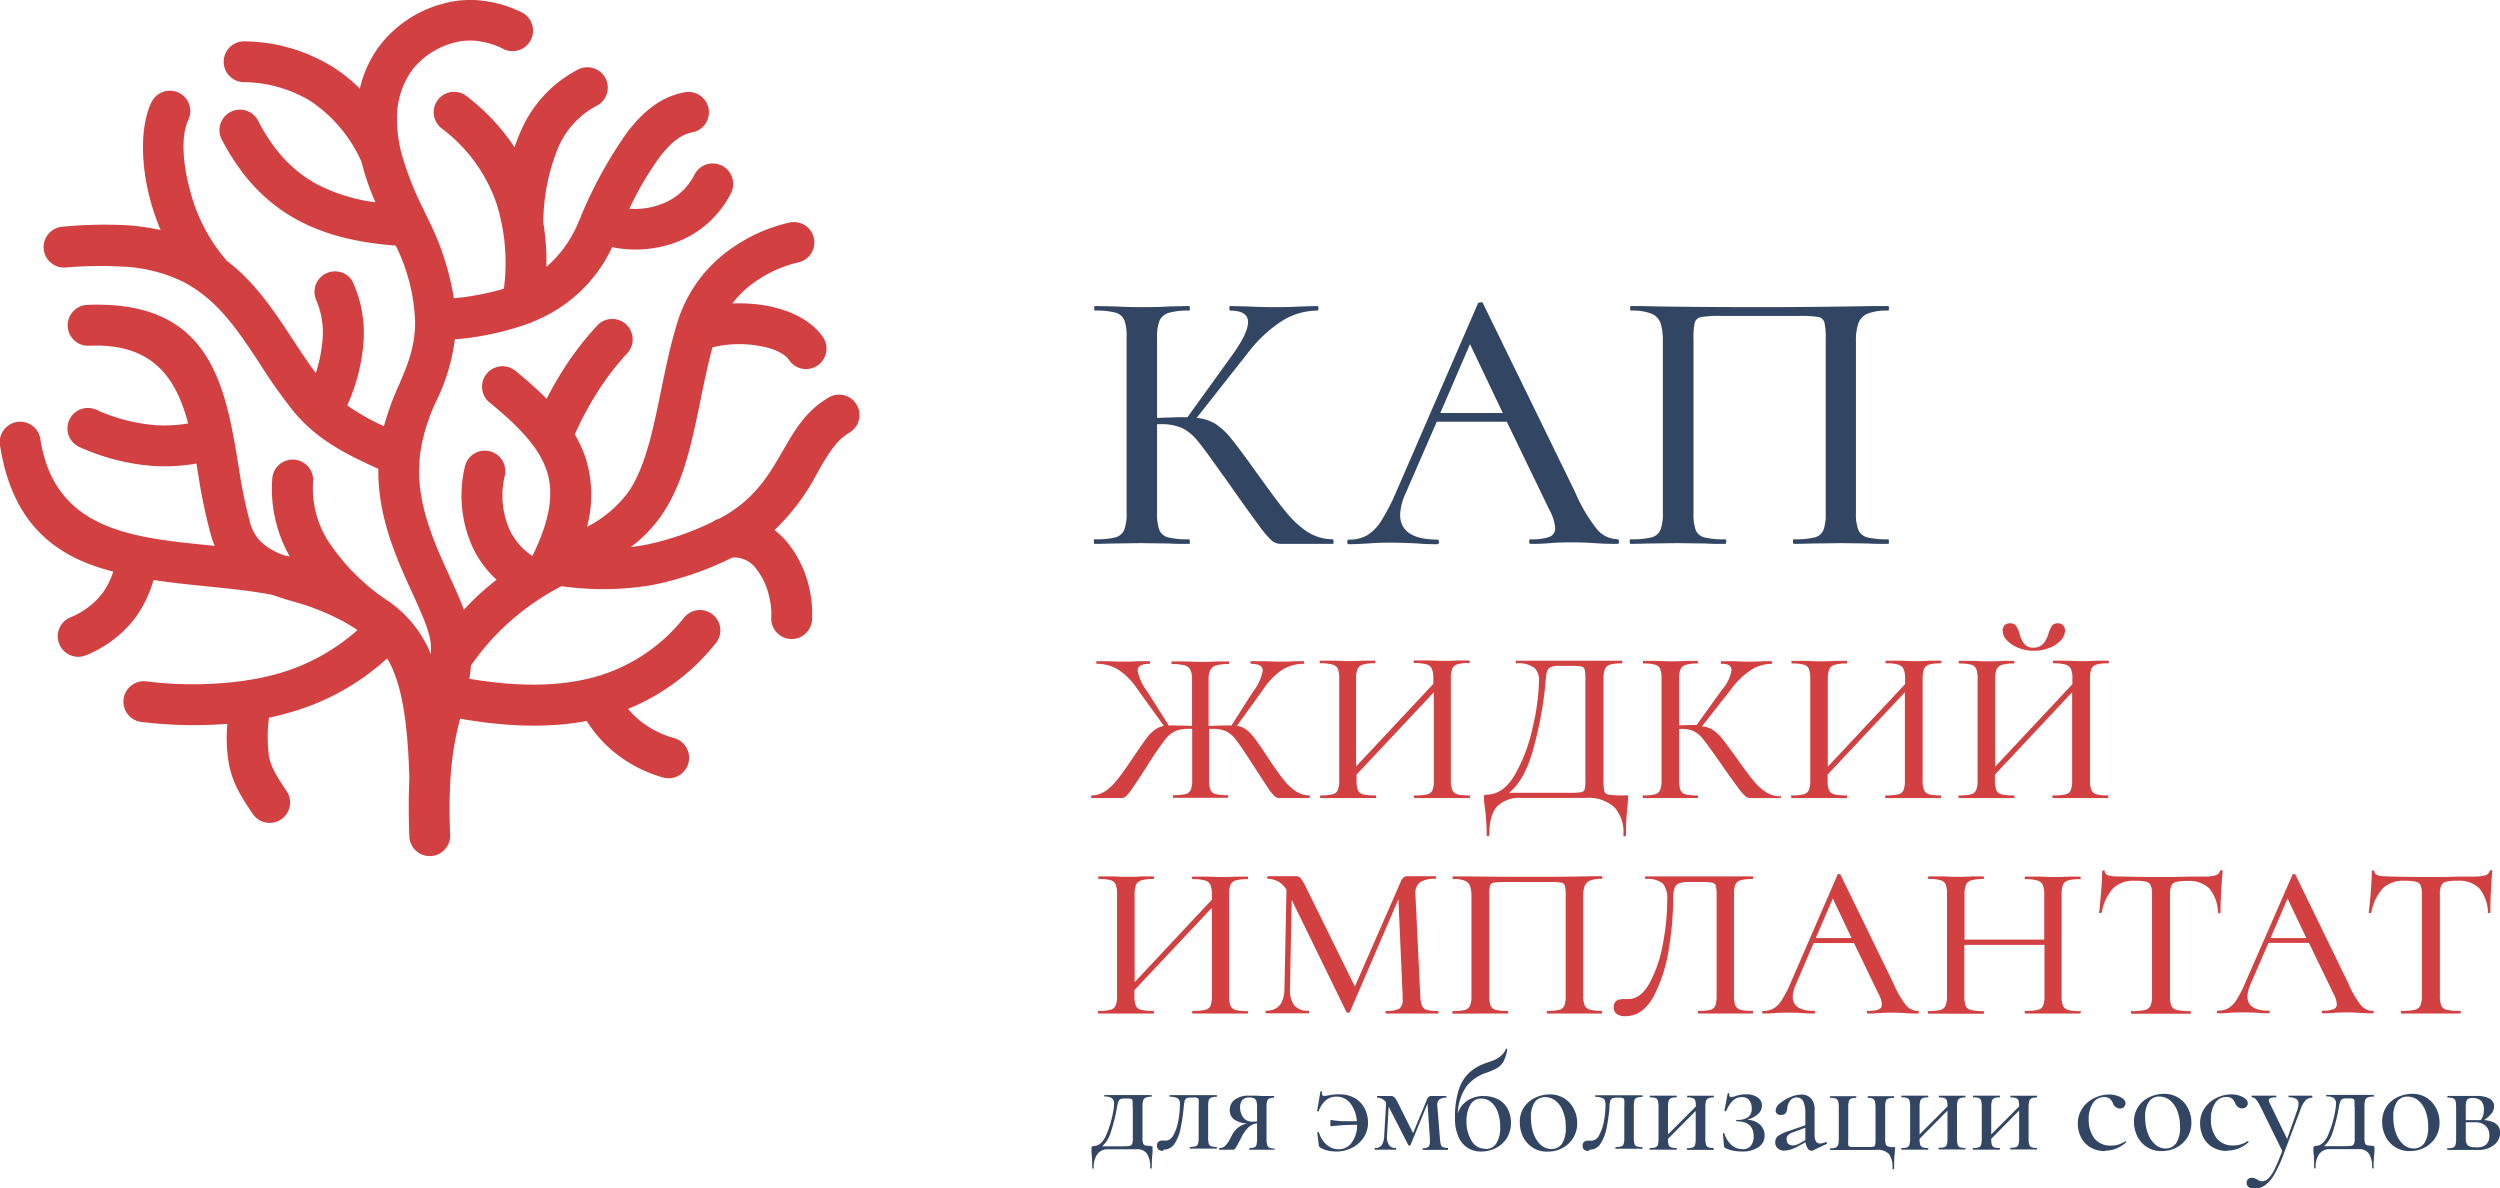 <svg xmlns="http://www.w3.org/2000/svg" viewBox="0 0 399.54 189.94"><defs><style>.cls-1{fill:#324562;}.cls-1,.cls-2{fill-rule:evenodd;}.cls-2{fill:#d24041;}</style></defs><g id="Слой_2" data-name="Слой 2"><g id="Слой_1-2" data-name="Слой 1"><path class="cls-1" d="M213,86.19c.08,0,.12.12.12.37s0,.36-.12.36h-8.21a2.37,2.37,0,0,1-1.46-.45A15.11,15.11,0,0,1,201.22,84q-1.51-2-5.23-7.3l-.73-1c-1.74-2.47-3-4.21-3.83-5.2a7.49,7.49,0,0,0-2.53-2.1,8.26,8.26,0,0,0-3.43-.61h-.55V82a7.6,7.6,0,0,0,.36,2.7,2.05,2.05,0,0,0,1.43,1.19,13.35,13.35,0,0,0,3.32.3c.08,0,.12.12.12.37s0,.36-.12.36c-1.34,0-2.39,0-3.16-.06l-4.57-.06-4.25.06c-.73,0-1.77.06-3.11.06q-.12,0-.12-.36c0-.25,0-.37.12-.37a13,13,0,0,0,3.29-.3,2.13,2.13,0,0,0,1.43-1.19,7.06,7.06,0,0,0,.39-2.7V53.84a7.36,7.36,0,0,0-.36-2.68,2.17,2.17,0,0,0-1.4-1.19,11.75,11.75,0,0,0-3.28-.33c-.09,0-.13-.12-.13-.37s0-.36.13-.36l3.1.06c1.7.08,3.1.12,4.19.12s2.76,0,4.63-.12l3.1-.06q.12,0,.12.36c0,.25,0,.37-.12.37a10.94,10.94,0,0,0-3.26.36,2.36,2.36,0,0,0-1.46,1.25,7.08,7.08,0,0,0-.39,2.71V66.79c2.19-.08,3.55-.12,4.07-.12h.79l7.06-9.79c1.74-2.4,2.62-4.2,2.62-5.42s-1-1.82-2.86-1.82c-.08,0-.13-.12-.13-.37s.05-.36.13-.36l2.67.06q2.43.12,4.44.12,2.19,0,4.5-.12l2.31-.06c.13,0,.19.12.19.36s-.06.37-.19.37a10.69,10.69,0,0,0-5.71,1.7,21.81,21.81,0,0,0-5.42,5.11l-8.15,10.34a6.84,6.84,0,0,1,3.08,1,11.19,11.19,0,0,1,2.46,2.32q1.22,1.48,4,5.38c2,2.76,3.49,4.82,4.63,6.2A15.79,15.79,0,0,0,208.94,85,7.74,7.74,0,0,0,213,86.19Zm45.49,0c.17,0,.25.12.25.37s-.08.36-.25.36c-.77,0-2,0-3.71-.12s-2.82-.12-3.59-.12c-.93,0-2.08,0-3.46.12s-2.41.12-3.1.12c-.17,0-.25-.12-.25-.36s.08-.37.25-.37a8.25,8.25,0,0,0,3-.39,1.45,1.45,0,0,0,.91-1.43,7.17,7.17,0,0,0-.91-2.86L240.81,67.4H229.62l-5,11.49a9,9,0,0,0-.86,3.35q0,3.95,5.9,4c.21,0,.31.12.31.37s-.1.36-.31.36c-.73,0-1.78,0-3.16-.12-1.54-.08-2.88-.12-4-.12s-2.31,0-3.77.12c-1.3.08-2.36.12-3.17.12q-.24,0-.24-.36c0-.25.08-.37.24-.37a5.75,5.75,0,0,0,2.89-.67,7,7,0,0,0,2.28-2.31,32.78,32.78,0,0,0,2.5-4.86l12.95-29.87c0-.12.18-.19.43-.21s.38,0,.42.21L251.7,78.59a25.58,25.58,0,0,0,3.53,6,4.36,4.36,0,0,0,3.28,1.58ZM230.17,66h10l-5.24-11-4.74,11Zm71.59,20.19c.08,0,.12.12.12.37s0,.36-.12.36c-1.34,0-2.39,0-3.16-.06l-4.2-.06-4.56.06c-.77,0-1.83.06-3.17.06q-.12,0-.12-.36c0-.25,0-.37.12-.37a13.35,13.35,0,0,0,3.32-.3,2.05,2.05,0,0,0,1.43-1.19,7.6,7.6,0,0,0,.36-2.7V54.26a11.25,11.25,0,0,0-.21-2.74,1.24,1.24,0,0,0-.94-.85,15.92,15.92,0,0,0-3-.18H275.12a18.73,18.73,0,0,0-3.26.18,1.28,1.28,0,0,0-1,.85,11.25,11.25,0,0,0-.21,2.74V82a7.52,7.52,0,0,0,.36,2.73,2.05,2.05,0,0,0,1.4,1.16,12.88,12.88,0,0,0,3.28.3c.13,0,.19.12.19.37s-.06.36-.19.36c-1.29,0-2.33,0-3.1-.06L268,86.8l-4.26.06c-.77,0-1.82.06-3.16.06q-.12,0-.12-.36c0-.25,0-.37.12-.37a13.35,13.35,0,0,0,3.32-.3,2.14,2.14,0,0,0,1.46-1.19,7.06,7.06,0,0,0,.39-2.7V54.57a9.25,9.25,0,0,0-.36-2.92,2.57,2.57,0,0,0-1.46-1.52,8.19,8.19,0,0,0-3.23-.49c-.12,0-.18-.12-.18-.37s.06-.36.18-.36q2,0,3.9.06,8.14.12,16.84.12,7.79,0,18.19-.18h2.13q.12,0,.12.36c0,.25,0,.37-.12.37a8.39,8.39,0,0,0-3.29.49A2.68,2.68,0,0,0,297,51.65a8.59,8.59,0,0,0-.39,2.92V82a7.06,7.06,0,0,0,.39,2.7,2.14,2.14,0,0,0,1.46,1.19A13.35,13.35,0,0,0,301.76,86.19Z"/><path class="cls-2" d="M209.26,127.12c.05,0,.07.07.07.21s0,.21-.07.21h-4.77a1.19,1.19,0,0,1-.76-.26,8.3,8.3,0,0,1-1.12-1.42c-.52-.77-1.44-2.18-2.75-4.21-1.06-1.64-1.84-2.78-2.35-3.44a4.56,4.56,0,0,0-1.58-1.35,5.25,5.25,0,0,0-2.18-.37,2.26,2.26,0,0,0-.52,0v8.17a4.34,4.34,0,0,0,.21,1.56,1.18,1.18,0,0,0,.82.69,8,8,0,0,0,1.91.17c.07,0,.11.07.11.21s0,.21-.11.21c-.77,0-1.38,0-1.82,0l-2.6,0-2.45,0c-.42,0-1,0-1.76,0-.07,0-.1-.07-.1-.21s0-.21.1-.21a8,8,0,0,0,1.92-.17,1.24,1.24,0,0,0,.84-.69,4.06,4.06,0,0,0,.23-1.56v-8.17a3.12,3.12,0,0,0-.6,0,5.15,5.15,0,0,0-2.16.37,4.85,4.85,0,0,0-1.58,1.35c-.52.66-1.31,1.79-2.36,3.4q-2,3.17-2.79,4.27a8.5,8.5,0,0,1-1.09,1.38,1.12,1.12,0,0,1-.76.28h-4.73c-.05,0-.07-.07-.07-.21s0-.21.07-.21a4.08,4.08,0,0,0,2.21-.7,8.78,8.78,0,0,0,1.93-1.86c.63-.79,1.48-2,2.56-3.61.89-1.31,1.56-2.27,2-2.88a6.48,6.48,0,0,1,1.35-1.4A3.76,3.76,0,0,1,186,116l-4.32-6a10.62,10.62,0,0,0-3-3,6.41,6.41,0,0,0-3.4-.91c-.05,0-.07-.07-.07-.21s0-.21.07-.21l1.37,0c.89,0,1.74.07,2.56.07s1.64,0,2.67-.07l1.82,0c.07,0,.11.07.11.21s0,.21-.11.21c-1.26,0-1.89.36-1.89,1.09a8,8,0,0,0,1.54,3.33l3.44,5.44a10.12,10.12,0,0,1,1.12,0c.33,0,1.19,0,2.6.07v-7.47a3.22,3.22,0,0,0-.29-1.53,1.47,1.47,0,0,0-.94-.7,7.54,7.54,0,0,0-2-.19s-.07-.07-.07-.21,0-.21.07-.21l1.9,0c1.07,0,1.92.07,2.52.07s1.62,0,2.74-.07l1.93,0c.05,0,.07.07.07.21s0,.21-.07.21a7,7,0,0,0-2,.21,1.49,1.49,0,0,0-.94.74,3.3,3.3,0,0,0-.28,1.54v7.4c1.4-.05,2.25-.07,2.56-.07a9.28,9.28,0,0,1,1.09,0l3.43-5.37a7.76,7.76,0,0,0,1.58-3.4c0-.73-.62-1.09-1.86-1.09-.07,0-.1-.07-.1-.21s0-.21.1-.21l1.79,0c1,0,1.93.07,2.7.07s1.68,0,2.56-.07l1.34,0s.07.07.07.21,0,.21-.07.21A6.45,6.45,0,0,0,205,107a10.73,10.73,0,0,0-3,3l-4.32,6a3.38,3.38,0,0,1,1.53.63,7,7,0,0,1,1.33,1.41c.46.6,1.13,1.57,2,2.91,1.07,1.61,1.93,2.82,2.56,3.61a8.57,8.57,0,0,0,1.93,1.86,4,4,0,0,0,2.21.7Zm25.6,0s.07.07.07.21,0,.21-.07.21c-.77,0-1.38,0-1.82,0l-2.53,0-2.74,0q-.63,0-1.68,0c-.07,0-.11-.07-.11-.21s0-.21.11-.21a8.36,8.36,0,0,0,2-.17,1.19,1.19,0,0,0,.85-.69,4.34,4.34,0,0,0,.21-1.56V110.63l-12.35,13.16v.91a4.34,4.34,0,0,0,.21,1.56,1.2,1.2,0,0,0,.84.69,8.42,8.42,0,0,0,2,.17s.08.07.08.21,0,.21-.08.21c-.74,0-1.34,0-1.78,0l-2.71,0-2.49,0c-.44,0-1,0-1.82,0-.05,0-.07-.07-.07-.21s0-.21.07-.21a7.93,7.93,0,0,0,1.91-.17,1.24,1.24,0,0,0,.84-.69,3.87,3.87,0,0,0,.23-1.56V108.46a4.15,4.15,0,0,0-.21-1.54,1.23,1.23,0,0,0-.81-.69A6.59,6.59,0,0,0,211,106c-.07,0-.11-.07-.11-.21s0-.21.11-.21l1.79,0c1,0,1.8.07,2.45.07s1.67,0,2.74-.07l1.75,0s.08.07.08.21,0,.21-.08.21a6.51,6.51,0,0,0-1.92.21,1.32,1.32,0,0,0-.86.72,3.87,3.87,0,0,0-.23,1.56v14l12.35-13.19v-.84a4.06,4.06,0,0,0-.23-1.56,1.33,1.33,0,0,0-.84-.72,6.56,6.56,0,0,0-1.95-.21c-.07,0-.11-.07-.11-.21s0-.21.11-.21l1.68,0c1.08,0,2,.07,2.74.07s1.5,0,2.53-.07l1.82,0s.07.07.07.21,0,.21-.07.21a6.59,6.59,0,0,0-1.89.19,1.29,1.29,0,0,0-.83.69,3.88,3.88,0,0,0-.23,1.54V124.7a4.06,4.06,0,0,0,.23,1.56,1.24,1.24,0,0,0,.83.69,7.63,7.63,0,0,0,1.89.17Zm24.9,0a.31.31,0,0,1,.42.42c0,.14,0,.52-.07,1.13a41.24,41.24,0,0,0-.25,4.8q0,.18-.21.18t-.21-.18A6,6,0,0,0,258,129a6.23,6.23,0,0,0-4.6-1.48H243.1a5,5,0,0,0-3.83,1.35c-.84.9-1.26,2.43-1.26,4.58q0,.18-.21.18t-.21-.18a31.44,31.44,0,0,0-.35-4.84c0-.19-.05-.38-.07-.58a4.08,4.08,0,0,1,0-.61.75.75,0,0,1,.05-.35s.15-.07.34-.07c1.8,0,3.32-1.08,4.58-3.25a26.2,26.2,0,0,0,2.82-7.58,35.36,35.36,0,0,0,1-7.35,2.71,2.71,0,0,0-.76-2.1,4.32,4.32,0,0,0-2.89-.7c-.05,0-.07-.07-.07-.21s0-.21.07-.21h16.91s.07.07.07.21,0,.21-.07.21a6.72,6.72,0,0,0-1.9.19,1.3,1.3,0,0,0-.82.69,3.88,3.88,0,0,0-.23,1.54V124.7a7.25,7.25,0,0,0,.14,1.79.89.89,0,0,0,.79.53,21.14,21.14,0,0,0,2.65.1Zm-6.39-18.59a6.24,6.24,0,0,0-.12-1.54.67.67,0,0,0-.54-.48,10.63,10.63,0,0,0-1.76-.09h-1.82a2.8,2.8,0,0,0-1.46.28,1.3,1.3,0,0,0-.5.9c-.08.41-.17,1.3-.29,2.68a61.42,61.42,0,0,1-1.8,9.3c-.9,3.37-2.21,5.74-3.91,7.12h9.61a12.25,12.25,0,0,0,1.91-.09.67.67,0,0,0,.56-.45,6.14,6.14,0,0,0,.12-1.53v-16.1Zm31.18,18.59c.05,0,.07.07.07.21s0,.21-.07.21h-4.73a1.32,1.32,0,0,1-.84-.26,8.48,8.48,0,0,1-1.23-1.42c-.59-.77-1.59-2.18-3-4.21l-.42-.6c-1-1.42-1.74-2.42-2.21-3a4.32,4.32,0,0,0-1.46-1.21,4.78,4.78,0,0,0-2-.35h-.31v8.21a4.34,4.34,0,0,0,.21,1.56,1.18,1.18,0,0,0,.82.69,8,8,0,0,0,1.91.17s.07.07.07.21,0,.21-.07.21c-.77,0-1.38,0-1.82,0l-2.63,0-2.46,0c-.42,0-1,0-1.79,0,0,0-.07-.07-.07-.21s0-.21.07-.21a7.78,7.78,0,0,0,1.9-.17,1.25,1.25,0,0,0,.82-.69,4.06,4.06,0,0,0,.23-1.56V108.46a4.15,4.15,0,0,0-.21-1.54,1.23,1.23,0,0,0-.81-.69,6.68,6.68,0,0,0-1.89-.19c-.05,0-.07-.07-.07-.21s0-.21.07-.21l1.79,0c1,0,1.79.07,2.42.07s1.59,0,2.66-.07l1.79,0s.07.07.07.21,0,.21-.07.21a6.13,6.13,0,0,0-1.87.21,1.37,1.37,0,0,0-.85.72,4.09,4.09,0,0,0-.22,1.56v7.4c1.26-.05,2-.07,2.35-.07h.45l4.07-5.65a6.32,6.32,0,0,0,1.51-3.12q0-1.05-1.65-1c-.05,0-.07-.07-.07-.21s0-.21.07-.21l1.54,0c.94,0,1.79.07,2.57.07s1.7,0,2.59-.07l1.34,0c.07,0,.1.07.1.21s0,.21-.1.21a6.18,6.18,0,0,0-3.3,1,12.33,12.33,0,0,0-3.12,3l-4.71,6a3.83,3.83,0,0,1,1.78.58,6.67,6.67,0,0,1,1.42,1.33c.46.58,1.24,1.61,2.31,3.11s2,2.78,2.67,3.58a9,9,0,0,0,2,1.87,4.39,4.39,0,0,0,2.35.72Zm25.6,0c.05,0,.07.07.07.21s0,.21-.07.21c-.77,0-1.38,0-1.82,0l-2.53,0-2.73,0c-.42,0-1,0-1.69,0-.07,0-.1-.07-.1-.21s0-.21.1-.21a8.46,8.46,0,0,0,2-.17,1.2,1.2,0,0,0,.84-.69,4.34,4.34,0,0,0,.21-1.56V110.63l-12.35,13.16v.91a4.34,4.34,0,0,0,.21,1.56,1.2,1.2,0,0,0,.84.69,8.51,8.51,0,0,0,2,.17c.05,0,.07.07.07.21s0,.21-.07.21c-.75,0-1.35,0-1.79,0l-2.7,0-2.49,0c-.45,0-1,0-1.83,0,0,0-.07-.07-.07-.21s0-.21.07-.21a8,8,0,0,0,1.92-.17,1.24,1.24,0,0,0,.84-.69,4.06,4.06,0,0,0,.23-1.56V108.46a4.37,4.37,0,0,0-.21-1.54,1.26,1.26,0,0,0-.81-.69,6.72,6.72,0,0,0-1.9-.19c-.07,0-.1-.07-.1-.21s0-.21.1-.21l1.79,0c1,0,1.8.07,2.46.07s1.66,0,2.74-.07l1.75,0c.05,0,.07.07.07.21s0,.21-.07.21a6.54,6.54,0,0,0-1.93.21,1.34,1.34,0,0,0-.86.72,4.06,4.06,0,0,0-.23,1.56v14l12.35-13.19v-.84a4.06,4.06,0,0,0-.23-1.56,1.33,1.33,0,0,0-.84-.72,6.56,6.56,0,0,0-1.95-.21c-.07,0-.1-.07-.1-.21s0-.21.1-.21l1.69,0c1.07,0,2,.07,2.73.07s1.5,0,2.53-.07l1.82,0c.05,0,.07.07.07.21s0,.21-.07.21a6.68,6.68,0,0,0-1.89.19,1.28,1.28,0,0,0-.82.69,3.7,3.7,0,0,0-.23,1.54V124.7a3.87,3.87,0,0,0,.23,1.56,1.22,1.22,0,0,0,.82.69,7.74,7.74,0,0,0,1.89.17Zm26.73,0s.07.07.07.21,0,.21-.07.21q-1.15,0-1.83,0l-2.52,0-2.74,0q-.63,0-1.68,0c-.07,0-.11-.07-.11-.21s0-.21.11-.21a8.36,8.36,0,0,0,2-.17,1.2,1.2,0,0,0,.84-.69,4.34,4.34,0,0,0,.21-1.56V110.63l-12.34,13.16v.91a4.34,4.34,0,0,0,.21,1.56,1.2,1.2,0,0,0,.84.69,8.36,8.36,0,0,0,2,.17s.07.07.07.21,0,.21-.07.21c-.75,0-1.34,0-1.79,0l-2.7,0-2.49,0c-.44,0-1.05,0-1.82,0-.05,0-.07-.07-.07-.21s0-.21.07-.21a8,8,0,0,0,1.91-.17,1.24,1.24,0,0,0,.84-.69,4.06,4.06,0,0,0,.23-1.56V108.46a4.15,4.15,0,0,0-.21-1.54,1.23,1.23,0,0,0-.81-.69,6.68,6.68,0,0,0-1.89-.19c-.07,0-.11-.07-.11-.21s0-.21.11-.21l1.79,0c1,0,1.8.07,2.45.07s1.66,0,2.74-.07l1.75,0s.07.07.07.21,0,.21-.07.21a6.58,6.58,0,0,0-1.93.21,1.37,1.37,0,0,0-.86.72,4.09,4.09,0,0,0-.22,1.56v14l12.34-13.19v-.84a4.09,4.09,0,0,0-.22-1.56,1.37,1.37,0,0,0-.85-.72,6.48,6.48,0,0,0-1.94-.21c-.07,0-.11-.07-.11-.21s0-.21.11-.21l1.68,0c1.08,0,2,.07,2.74.07s1.49,0,2.52-.07l1.83,0s.07.07.07.21,0,.21-.07.21a6.72,6.72,0,0,0-1.9.19,1.3,1.3,0,0,0-.82.69,3.88,3.88,0,0,0-.23,1.54V124.7a4.06,4.06,0,0,0,.23,1.56,1.25,1.25,0,0,0,.82.69,7.78,7.78,0,0,0,1.9.17ZM325,103.51c1.12,0,1.91-.71,2.35-2.14a5.31,5.31,0,0,1,.56-1.33,1.06,1.06,0,0,1,.95-.42,1.13,1.13,0,0,1,.86.31,1.18,1.18,0,0,1,.3.85,2.34,2.34,0,0,1-.7,1.59,4.74,4.74,0,0,1-1.86,1.19A6.66,6.66,0,0,1,325,104a6.48,6.48,0,0,1-2.4-.45,5.23,5.23,0,0,1-1.84-1.19,2.27,2.27,0,0,1-.7-1.58,1.18,1.18,0,0,1,.3-.85,1.12,1.12,0,0,1,.86-.31,1.1,1.1,0,0,1,1,.42,5.31,5.31,0,0,1,.56,1.33,3.81,3.81,0,0,0,.75,1.55,1.84,1.84,0,0,0,1.46.59ZM199.4,161.56s.07.07.07.21,0,.21-.07.21c-.77,0-1.38,0-1.82,0l-2.53,0-2.73,0c-.43,0-1,0-1.69,0-.07,0-.1-.07-.1-.21s0-.21.1-.21a8.51,8.51,0,0,0,2-.17,1.2,1.2,0,0,0,.84-.69,4.34,4.34,0,0,0,.21-1.56V145.07L181.3,158.23v.91a4.34,4.34,0,0,0,.21,1.56,1.2,1.2,0,0,0,.84.69,8.46,8.46,0,0,0,2,.17s.07.07.07.21,0,.21-.07.21c-.75,0-1.35,0-1.79,0l-2.7,0-2.49,0q-.68,0-1.83,0s-.07-.07-.07-.21,0-.21.07-.21a7.93,7.93,0,0,0,1.91-.17,1.24,1.24,0,0,0,.84-.69,3.87,3.87,0,0,0,.23-1.56V142.9a4.15,4.15,0,0,0-.21-1.54,1.24,1.24,0,0,0-.8-.69,6.72,6.72,0,0,0-1.9-.19c-.07,0-.1-.07-.1-.21s0-.21.1-.21l1.79,0c1,0,1.8.07,2.46.07s1.66,0,2.73-.07l1.76,0s.07.07.07.21,0,.21-.07.21a6.54,6.54,0,0,0-1.93.21,1.34,1.34,0,0,0-.86.72,4.06,4.06,0,0,0-.23,1.56v14l12.35-13.19V143a4.06,4.06,0,0,0-.23-1.56,1.33,1.33,0,0,0-.84-.72,6.56,6.56,0,0,0-2-.21c-.07,0-.1-.07-.1-.21s0-.21.1-.21l1.69,0c1.07,0,2,.07,2.73.07s1.5,0,2.53-.07l1.82,0s.07.07.07.21,0,.21-.07.21a6.64,6.64,0,0,0-1.89.19,1.29,1.29,0,0,0-.83.69,3.88,3.88,0,0,0-.23,1.54v16.24a4.06,4.06,0,0,0,.23,1.56,1.24,1.24,0,0,0,.83.69,7.69,7.69,0,0,0,1.89.17Zm30.41,0c.05,0,.07.07.07.21s0,.21-.07.21c-.75,0-1.35,0-1.79,0l-2.49,0-2.35,0q-.6,0-1.65,0c-.07,0-.11-.07-.11-.21s0-.21.11-.21a4.2,4.2,0,0,0,2.09-.35,1.64,1.64,0,0,0,.54-1.47l0-.6-.67-15.43-7.75,18a.29.29,0,0,1-.28.14.3.3,0,0,1-.29-.14l-8.73-17.89-.28,14.1a4.25,4.25,0,0,0,.67,2.74,2.74,2.74,0,0,0,2.28.87c.07,0,.1.07.1.21s0,.21-.1.21c-.64,0-1.13,0-1.48,0l-1.93,0-1.93,0q-.48,0-1.44,0s-.07-.07-.07-.21,0-.21.07-.21q2.92,0,2.95-3.61l.32-15.72a3.44,3.44,0,0,0-3-1.75c-.05,0-.07-.07-.07-.21s0-.21.07-.21l1.4,0c.28,0,.65,0,1.09,0s.94,0,1.26,0l.78,0a.92.92,0,0,1,.73.31,8.61,8.61,0,0,1,.88,1.51l7.79,15.82,7.33-16.76c.23-.59.58-.88,1.05-.88l.56,0a7.75,7.75,0,0,0,.92,0l1.78,0c.29,0,.69,0,1.23,0,.07,0,.11.07.11.21s0,.21-.11.21a4.25,4.25,0,0,0-2.47.56,2.23,2.23,0,0,0-.72,2l.77,16.14a5.28,5.28,0,0,0,.28,1.58,1.18,1.18,0,0,0,.77.67,7.19,7.19,0,0,0,1.83.17Zm26.16,0s.07.07.07.21,0,.21-.07.21c-.77,0-1.38,0-1.82,0l-2.42,0-2.64,0c-.44,0-1.05,0-1.82,0-.05,0-.07-.07-.07-.21s0-.21.07-.21a7.93,7.93,0,0,0,1.91-.17,1.2,1.2,0,0,0,.83-.69,4.34,4.34,0,0,0,.21-1.56v-16a5.84,5.84,0,0,0-.13-1.58.7.7,0,0,0-.54-.49,8.87,8.87,0,0,0-1.75-.11h-7.2a10.36,10.36,0,0,0-1.87.11.72.72,0,0,0-.6.49,6.46,6.46,0,0,0-.12,1.58v16a4.32,4.32,0,0,0,.21,1.58,1.18,1.18,0,0,0,.81.67,7.69,7.69,0,0,0,1.89.17c.07,0,.11.07.11.21s0,.21-.11.21c-.75,0-1.34,0-1.79,0l-2.63,0L234,162c-.44,0-1,0-1.82,0-.05,0-.07-.07-.07-.21s0-.21.07-.21a7.93,7.93,0,0,0,1.91-.17,1.24,1.24,0,0,0,.84-.69,3.87,3.87,0,0,0,.23-1.56V143.32a5.25,5.25,0,0,0-.21-1.68,1.48,1.48,0,0,0-.84-.88,4.71,4.71,0,0,0-1.86-.28c-.07,0-.1-.07-.1-.21s0-.21.1-.21q1.16,0,2.25,0,4.69.07,9.71.07c3,0,6.49,0,10.49-.1H256s.07.07.07.21,0,.21-.07.21a4.81,4.81,0,0,0-1.89.28,1.55,1.55,0,0,0-.86.88,4.67,4.67,0,0,0-.23,1.68v15.82a3.87,3.87,0,0,0,.23,1.56,1.24,1.24,0,0,0,.84.69A8,8,0,0,0,256,161.56Z"/><path class="cls-2" d="M259.72,162.41a2.22,2.22,0,0,1-1.34-.37,1.26,1.26,0,0,1-.49-1.07c0-.87.53-1.3,1.58-1.3h.74c1.31,0,2.44-.83,3.38-2.49a20.24,20.24,0,0,0,2.14-6.21,38.34,38.34,0,0,0,.72-7.3,3.63,3.63,0,0,0-.68-2.44,3.77,3.77,0,0,0-2.76-.75c-.07,0-.1-.07-.1-.21s0-.21.1-.21H280.1s.07.07.07.21,0,.21-.07.21a6.84,6.84,0,0,0-1.91.19,1.33,1.33,0,0,0-.85.69,3.91,3.91,0,0,0-.22,1.54v16.24a4.09,4.09,0,0,0,.22,1.56,1.28,1.28,0,0,0,.85.69,7.93,7.93,0,0,0,1.91.17s.07.07.07.21,0,.21-.07.21c-.75,0-1.35,0-1.79,0l-2.49,0-2.6,0c-.42,0-1,0-1.82,0,0,0-.07-.07-.07-.21s0-.21.07-.21a8,8,0,0,0,1.93-.17,1.19,1.19,0,0,0,.8-.67,4.32,4.32,0,0,0,.21-1.58v-16a6.46,6.46,0,0,0-.12-1.58.71.71,0,0,0-.56-.49,9.19,9.19,0,0,0-1.77-.11H270a5.21,5.21,0,0,0-1.58.18,1.23,1.23,0,0,0-.77.73,4.66,4.66,0,0,0-.25,1.79,50.46,50.46,0,0,1-.68,7.93,24.33,24.33,0,0,1-2.4,7.56c-1.15,2.16-2.67,3.25-4.56,3.25Zm46.79-.85c.09,0,.14.07.14.21s0,.21-.14.21c-.45,0-1.16,0-2.14-.07s-1.63-.07-2.07-.07-1.21,0-2,.07-1.4.07-1.79.07c-.1,0-.14-.07-.14-.21s0-.21.14-.21a4.52,4.52,0,0,0,1.72-.23.81.81,0,0,0,.52-.82,4,4,0,0,0-.52-1.65l-3.93-8.14h-6.46L287,157.35a5.18,5.18,0,0,0-.5,1.93c0,1.52,1.14,2.28,3.41,2.28.11,0,.17.07.17.21s-.06.21-.17.21c-.42,0-1,0-1.83-.07s-1.66-.07-2.31-.07-1.34,0-2.18.07-1.35.07-1.82.07c-.1,0-.14-.07-.14-.21s0-.21.14-.21a3.39,3.39,0,0,0,1.66-.38,4,4,0,0,0,1.32-1.34,18.83,18.83,0,0,0,1.44-2.8l7.47-17.23c0-.07.11-.11.25-.12s.22,0,.24.12l8.46,17.37a14.57,14.57,0,0,0,2,3.47,2.52,2.52,0,0,0,1.9.91Zm-16.35-11.64h5.75l-3-6.32-2.73,6.32Zm42.26,11.64c.07,0,.11.07.11.21s0,.21-.11.21c-.75,0-1.34,0-1.79,0l-2.52,0-2.77,0q-.6,0-1.65,0c-.07,0-.11-.07-.11-.21s0-.21.11-.21a8.36,8.36,0,0,0,2-.17,1.2,1.2,0,0,0,.84-.69,4.34,4.34,0,0,0,.21-1.56V151H313.93v8.17a4.34,4.34,0,0,0,.21,1.56,1.23,1.23,0,0,0,.85.69,8.36,8.36,0,0,0,2,.17c.05,0,.07.07.07.21s0,.21-.07.21c-.75,0-1.34,0-1.79,0l-2.7,0L310,162c-.44,0-1.05,0-1.82,0,0,0-.07-.07-.07-.21s0-.21.07-.21a8,8,0,0,0,1.91-.17,1.24,1.24,0,0,0,.84-.69,4.06,4.06,0,0,0,.23-1.56V142.9a4.15,4.15,0,0,0-.21-1.54,1.23,1.23,0,0,0-.81-.69,6.68,6.68,0,0,0-1.89-.19c-.07,0-.11-.07-.11-.21s0-.21.11-.21l1.79,0c1,0,1.8.07,2.45.07s1.66,0,2.74-.07l1.75,0c.05,0,.07.07.07.21s0,.21-.07.21a6.58,6.58,0,0,0-1.93.21,1.34,1.34,0,0,0-.86.72,4.06,4.06,0,0,0-.23,1.56v7.19H326.7V143a4.09,4.09,0,0,0-.22-1.56,1.37,1.37,0,0,0-.85-.72,6.48,6.48,0,0,0-1.94-.21c-.07,0-.11-.07-.11-.21s0-.21.11-.21l1.65,0c1.07,0,2,.07,2.77.07s1.49,0,2.52-.07l1.79,0c.07,0,.11.07.11.21s0,.21-.11.21a6.64,6.64,0,0,0-1.89.19,1.29,1.29,0,0,0-.83.69,3.91,3.91,0,0,0-.22,1.54v16.24a4.09,4.09,0,0,0,.22,1.56,1.24,1.24,0,0,0,.83.69,7.69,7.69,0,0,0,1.89.17Zm8.69-20.8a4.62,4.62,0,0,0-3.4,1.21,7.68,7.68,0,0,0-1.82,3.88s-.1.07-.23.07-.19,0-.19-.07c.09-.68.19-1.76.31-3.23s.18-2.58.18-3.33q0-.18.21-.18t.21.18c0,.51.64.77,1.93.77q3,.1,7.05.1c1.38,0,2.84,0,4.38-.07l2.39,0a7.12,7.12,0,0,0,1.89-.18,1.07,1.07,0,0,0,.78-.7c0-.09.09-.14.22-.14s.2.05.2.14c-.07.66-.15,1.71-.23,3.16s-.12,2.62-.12,3.51c0,0-.07.07-.2.07s-.19,0-.19-.07a6.34,6.34,0,0,0-1.4-3.9,4.62,4.62,0,0,0-3.44-1.19,7.36,7.36,0,0,0-1.86.16,1.11,1.11,0,0,0-.77.59,3.68,3.68,0,0,0-.21,1.46v16.17a4.07,4.07,0,0,0,.22,1.58,1.29,1.29,0,0,0,.9.67,9.76,9.76,0,0,0,2.14.17c.05,0,.07.07.07.21s0,.21-.07.21c-.82,0-1.46,0-1.93,0l-2.77,0-2.7,0c-.47,0-1.13,0-2,0-.07,0-.1-.07-.1-.21s0-.21.1-.21a9.64,9.64,0,0,0,2.11-.17,1.32,1.32,0,0,0,.91-.69,3.82,3.82,0,0,0,.25-1.56V142.9a3.45,3.45,0,0,0-.22-1.42,1.07,1.07,0,0,0-.77-.58,8.78,8.78,0,0,0-1.86-.14Zm38.09,20.8a2.51,2.51,0,0,1-1.89-.91,14.86,14.86,0,0,1-2-3.47l-8.45-17.37c0-.09-.11-.13-.25-.12s-.22.05-.24.12L358.86,157a18.83,18.83,0,0,1-1.44,2.8,4,4,0,0,1-1.32,1.34,3.39,3.39,0,0,1-1.66.38c-.1,0-.14.07-.14.21s0,.21.14.21c.46,0,1.07,0,1.82-.07s1.57-.07,2.18-.07,1.42,0,2.31.07,1.4.07,1.82.07q.18,0,.18-.21t-.18-.21c-2.26,0-3.4-.76-3.4-2.28a5.33,5.33,0,0,1,.49-1.93l2.88-6.63H369l3.93,8.14a4.07,4.07,0,0,1,.53,1.65.82.82,0,0,1-.53.82,4.49,4.49,0,0,1-1.72.23c-.09,0-.14.07-.14.21s.05.21.14.21c.4,0,1,0,1.79-.07s1.47-.07,2-.07,1.14,0,2.07.07,1.7.07,2.14.07c.1,0,.14-.07.14-.21s0-.21-.14-.21Zm-16.34-11.64,2.73-6.32,3,6.32Zm21.35-9.16a4.62,4.62,0,0,0-3.4,1.21,7.77,7.77,0,0,0-1.83,3.88s-.1.07-.22.07-.2,0-.2-.07c.1-.68.2-1.76.32-3.23s.17-2.58.17-3.33q0-.18.21-.18c.15,0,.22.06.22.18,0,.51.64.77,1.92.77q3,.1,7.06.1c1.38,0,2.84,0,4.38-.07l2.39,0a7.17,7.17,0,0,0,1.89-.18,1,1,0,0,0,.77-.7.21.21,0,0,1,.23-.14c.13,0,.19.05.19.14-.07.66-.14,1.71-.22,3.16S398,145,398,145.85c0,0-.06.07-.19.07s-.19,0-.19-.07a6.34,6.34,0,0,0-1.41-3.9,4.58,4.58,0,0,0-3.43-1.19,7.36,7.36,0,0,0-1.86.16,1.11,1.11,0,0,0-.77.59,3.47,3.47,0,0,0-.22,1.46v16.17a4,4,0,0,0,.23,1.58,1.27,1.27,0,0,0,.9.67,9.7,9.7,0,0,0,2.14.17s.07.07.07.21,0,.21-.07.21c-.82,0-1.47,0-1.93,0l-2.77,0-2.71,0c-.46,0-1.12,0-2,0-.07,0-.1-.07-.1-.21s0-.21.1-.21a9.47,9.47,0,0,0,2.1-.17,1.34,1.34,0,0,0,.92-.69,3.85,3.85,0,0,0,.24-1.56V142.9a3.49,3.49,0,0,0-.21-1.42,1.09,1.09,0,0,0-.77-.58A8.78,8.78,0,0,0,384.21,140.76Z"/><path class="cls-1" d="M184,183.23c.12,0,.19,0,.2,0s0,.09,0,.21,0,.31,0,.69a20.39,20.39,0,0,0-.13,2.51c0,.08-.05.11-.13.11s-.12,0-.12-.11a3.94,3.94,0,0,0-.51-2.25,1.88,1.88,0,0,0-1.65-.72h-4.53a2.08,2.08,0,0,0-1.73.74,3.51,3.51,0,0,0-.6,2.23c0,.08,0,.11-.12.11s-.12,0-.12-.11q0-1.26-.12-2.49c0-.38,0-.62,0-.71s.12-.29.36-.29c.72,0,1.34-.47,1.84-1.42a16.36,16.36,0,0,0,1.31-4.35,4.71,4.71,0,0,0,.09-.89,1.1,1.1,0,0,0-.36-1,2.2,2.2,0,0,0-1.2-.24s0,0,0-.12,0-.12,0-.12l2,0,1.15,0h4.42s0,0,0,.13,0,.14,0,.14a2.44,2.44,0,0,0-.94.13.73.73,0,0,0-.41.45,3.13,3.13,0,0,0-.11,1v4.94a2.89,2.89,0,0,0,.1.93.48.48,0,0,0,.36.33,4.36,4.36,0,0,0,1,.07Zm-3-6.31a7.34,7.34,0,0,0,0-1,.33.33,0,0,0-.23-.3,3.17,3.17,0,0,0-.77-.06h-.36a1.39,1.39,0,0,0-.57.1.71.71,0,0,0-.33.4,4.83,4.83,0,0,0-.23.92,27.47,27.47,0,0,1-1.06,4.17,4.61,4.61,0,0,1-1.32,2.05h2.76a12.84,12.84,0,0,0,1.53-.05.62.62,0,0,0,.5-.3,2.42,2.42,0,0,0,.12-.93v-5Zm4.9,7c-.7,0-1-.27-1-.82a.82.82,0,0,1,.22-.61.79.79,0,0,1,.56-.21,1.61,1.61,0,0,1,.34,0,1.76,1.76,0,0,0,.33,0c.47,0,.87-.31,1.21-.91a7.78,7.78,0,0,0,.75-2.26,13.72,13.72,0,0,0,.26-2.56,1.13,1.13,0,0,0-.32-1,2.7,2.7,0,0,0-1.28-.27c-.05,0-.07,0-.07-.13s0-.13.07-.13l3.58,0h3.86c.05,0,.07,0,.07.13s0,.14-.07.14a2.61,2.61,0,0,0-.86.13.61.61,0,0,0-.37.42,3.58,3.58,0,0,0-.1,1v4.94a3.45,3.45,0,0,0,.1,1,.59.59,0,0,0,.35.4,3.52,3.52,0,0,0,.88.12c.05,0,.07,0,.07.13s0,.14-.07.14c-.38,0-.68,0-.89,0l-1.17,0-1.25,0c-.22,0-.52,0-.89,0,0,0-.06,0-.06-.14s0-.13.06-.13a3.62,3.62,0,0,0,.89-.12.62.62,0,0,0,.37-.4,3.85,3.85,0,0,0,.1-1v-5a6.67,6.67,0,0,0,0-1,.37.37,0,0,0-.21-.31,2,2,0,0,0-.68-.07h-.2a2.49,2.49,0,0,0-.81.1.6.6,0,0,0-.32.36,4.26,4.26,0,0,0-.15.9l-.05.44a30.14,30.14,0,0,1-.48,3.19,6.81,6.81,0,0,1-.92,2.33,2,2,0,0,1-1.75,1Zm17.75-.44s.05,0,.05.13,0,.14-.05.14c-.34,0-.6,0-.8,0l-1.13,0-1.18,0c-.2,0-.49,0-.86,0,0,0,0,0,0-.14s0-.13,0-.13a2.2,2.2,0,0,0,.8-.11.65.65,0,0,0,.33-.42,4,4,0,0,0,.09-1v-2.43a2.44,2.44,0,0,0-1.36.63,6.07,6.07,0,0,0-1.24,1.8c-.4.78-.67,1.28-.81,1.48a.58.58,0,0,1-.46.32h-2.15s-.05,0-.05-.14,0-.13.05-.13a1.37,1.37,0,0,0,1-.43,4.46,4.46,0,0,0,.65-.93l.32-.62a3.42,3.42,0,0,1,2.49-1.95,4,4,0,0,1-2.16-.68,1.81,1.81,0,0,1-.64-1.46,2,2,0,0,1,.83-1.69,3.74,3.74,0,0,1,2.26-.62l1,0c.4,0,.76.06,1.09.06l1.11,0,.8,0s0,0,0,.13,0,.14,0,.14a1.93,1.93,0,0,0-.77.12.67.67,0,0,0-.35.43,3.35,3.35,0,0,0-.1,1v5a3.22,3.22,0,0,0,.11,1,.71.71,0,0,0,.37.45,1.85,1.85,0,0,0,.76.12Zm-5.46-6.58a2.69,2.69,0,0,0,.51,1.7,1.75,1.75,0,0,0,1.47.66c.16,0,.4,0,.73-.05V177a3.79,3.79,0,0,0-.1-1,.77.77,0,0,0-.36-.47,1.76,1.76,0,0,0-.79-.13,1.43,1.43,0,0,0-1.1.4,1.63,1.63,0,0,0-.36,1.13Zm15.82-2a4.71,4.71,0,0,1,2.66.69,4.08,4.08,0,0,1,1.5,1.71,5,5,0,0,1,.46,2.09,4.27,4.27,0,0,1-.67,2.36,4.82,4.82,0,0,1-1.85,1.67,5.4,5.4,0,0,1-2.56.61,6,6,0,0,1-1.39-.16,3.74,3.74,0,0,1-1.13-.46.6.6,0,0,1-.2-.16.51.51,0,0,1-.06-.24l-.25-2s0-.07.13-.08.13,0,.14.06a4.36,4.36,0,0,0,1.28,2,2.86,2.86,0,0,0,1.85.68,2.53,2.53,0,0,0,2.11-1.06,4.67,4.67,0,0,0,.85-2.85,36.88,36.88,0,0,0-4.16.23s-.07,0-.1-.13a1.39,1.39,0,0,1,0-.3,1.84,1.84,0,0,1,0-.41c0-.12.07-.18.12-.16a16.7,16.7,0,0,0,1.87.2c.63,0,1.38,0,2.24,0a5.24,5.24,0,0,0-1-2.8,2.73,2.73,0,0,0-2.31-1.13,2.6,2.6,0,0,0-1.59.53,4.19,4.19,0,0,0-1.21,1.8c0,.05-.07.06-.16,0s-.11,0-.08-.07l.53-3.11s0,0,.09,0,.19,0,.18.09a1.32,1.32,0,0,0-.05.25.41.41,0,0,0,.11.3.45.45,0,0,0,.27.1,5.88,5.88,0,0,0,.67-.09l.62-.1a7.17,7.17,0,0,1,1-.08Zm17.4,8.6s0,0,0,.13,0,.14,0,.14c-.41,0-.74,0-1,0l-1.14,0-1.09,0a7.07,7.07,0,0,1-.75,0s-.07,0-.07-.14,0-.13.07-.13a1.28,1.28,0,0,0,.85-.21,1.15,1.15,0,0,0,.24-.86c0-.19,0-.35,0-.46l-.38-5.6L225.42,183a.18.18,0,0,1-.18.09.22.22,0,0,1-.17-.09L222,177l-.07-.13-.26,4.56a2.54,2.54,0,0,0,.3,1.55,1.24,1.24,0,0,0,1.1.49s.06,0,.06.13,0,.14-.06.14a6.45,6.45,0,0,1-.72,0l-.91,0-.93,0a7.2,7.2,0,0,1-.75,0s-.07,0-.07-.14,0-.13.07-.13a1.23,1.23,0,0,0,1.07-.48,2.94,2.94,0,0,0,.39-1.56l.31-5.23a1.92,1.92,0,0,0-.69-.61,1.77,1.77,0,0,0-.77-.16s0,0,0-.14,0-.13,0-.13l1.2,0,1,0a.8.8,0,0,1,.58.2,4.25,4.25,0,0,1,.58.93l2.4,4.8,2.22-5.38a.86.86,0,0,1,.28-.41.64.64,0,0,1,.39-.14l1.15,0,1.29,0s0,0,0,.13,0,.14,0,.14a1.76,1.76,0,0,0-1.15.3,1.31,1.31,0,0,0-.29,1.16l.4,5.05a5.64,5.64,0,0,0,.15,1,.62.62,0,0,0,.36.41,2.51,2.51,0,0,0,.86.11Zm5.61-8.33a4.84,4.84,0,0,1,2.6.63,3.68,3.68,0,0,1,1.43,1.61,4.92,4.92,0,0,1,.43,2,4.57,4.57,0,0,1-.65,2.45,4.48,4.48,0,0,1-1.76,1.61,5.1,5.1,0,0,1-2.39.56,3.78,3.78,0,0,1-3.58-2.33,7,7,0,0,1-.57-3,14.45,14.45,0,0,1,.59-4.49,6.47,6.47,0,0,1,1.66-2.75,7.58,7.58,0,0,1,2.73-1.58l.95-.33a4.67,4.67,0,0,0,1.36-.76,3,3,0,0,0,.84-1.13c0-.06.06-.08.13-.06s.11.06.09.1a6,6,0,0,1-.63,2,2.75,2.75,0,0,1-1,1,10.67,10.67,0,0,1-1.79.77,6.75,6.75,0,0,0-3.11,2.17,8.26,8.26,0,0,0-1.38,4.3,3.87,3.87,0,0,1,1.88-2.25,5.29,5.29,0,0,1,2.17-.55Zm.4,8.46a2,2,0,0,0,1.71-.88,4.66,4.66,0,0,0,.62-2.67,6.63,6.63,0,0,0-.39-2.38,3.64,3.64,0,0,0-1.08-1.58,2.38,2.38,0,0,0-1.53-.55,1.93,1.93,0,0,0-1.77,1,5,5,0,0,0-.61,2.53,5.91,5.91,0,0,0,.81,3.23,2.55,2.55,0,0,0,2.24,1.26Zm9.87.42a4.21,4.21,0,0,1-2.31-.63,4.27,4.27,0,0,1-1.55-1.71,5.16,5.16,0,0,1-.54-2.34,4.13,4.13,0,0,1,.71-2.46,4.38,4.38,0,0,1,1.82-1.51,5.54,5.54,0,0,1,2.27-.5,4.26,4.26,0,0,1,2.31.64,4.32,4.32,0,0,1,1.53,1.7,4.86,4.86,0,0,1,.53,2.24,4.41,4.41,0,0,1-.65,2.4,4.52,4.52,0,0,1-1.75,1.61,5,5,0,0,1-2.37.56Zm.64-.42a2,2,0,0,0,1.71-.86,4.6,4.6,0,0,0,.6-2.6,6.92,6.92,0,0,0-.43-2.55,4,4,0,0,0-1.19-1.69,2.7,2.7,0,0,0-1.69-.59,2,2,0,0,0-1.68.84,4.24,4.24,0,0,0-.58,2.45,7.37,7.37,0,0,0,.42,2.55,4.42,4.42,0,0,0,1.16,1.8,2.52,2.52,0,0,0,1.68.65Zm6,.31c-.69,0-1-.27-1-.82a.79.79,0,0,1,.22-.61.78.78,0,0,1,.56-.21,1.61,1.61,0,0,1,.34,0,1.81,1.81,0,0,0,.32,0,1.43,1.43,0,0,0,1.21-.91,7.49,7.49,0,0,0,.76-2.26,13.68,13.68,0,0,0,.25-2.56c0-.49-.1-.81-.32-1a2.65,2.65,0,0,0-1.27-.27c-.05,0-.07,0-.07-.13s0-.13.07-.13l3.57,0h3.87s.07,0,.07.13,0,.14-.07.14a2.74,2.74,0,0,0-.87.13.59.59,0,0,0-.36.42,3.58,3.58,0,0,0-.1,1v4.94a3.45,3.45,0,0,0,.1,1,.59.59,0,0,0,.35.4,3.45,3.45,0,0,0,.88.12s.07,0,.07.13,0,.14-.07.14c-.39,0-.68,0-.89,0l-1.18,0-1.24,0c-.22,0-.52,0-.89,0-.05,0-.07,0-.07-.14s0-.13.07-.13a3.7,3.7,0,0,0,.89-.12.58.58,0,0,0,.36-.4,3.45,3.45,0,0,0,.1-1v-5a7.18,7.18,0,0,0,0-1,.37.37,0,0,0-.21-.31,2,2,0,0,0-.68-.07h-.2a2.49,2.49,0,0,0-.81.1.6.6,0,0,0-.32.36,4.82,4.82,0,0,0-.16.9l0,.44a30.14,30.14,0,0,1-.48,3.19,6.81,6.81,0,0,1-.92,2.33,2,2,0,0,1-1.76,1Zm19.94-.44s0,0,0,.13,0,.14,0,.14q-.6,0-.93,0l-1.16,0-1.22,0c-.22,0-.53,0-.91,0-.05,0-.07,0-.07-.14s0-.13.07-.13a2.58,2.58,0,0,0,.87-.11.63.63,0,0,0,.38-.44,3.4,3.4,0,0,0,.1-1v-4.4L266.57,182a3.17,3.17,0,0,0,.1.95.61.61,0,0,0,.39.41,2.63,2.63,0,0,0,.86.11s.05,0,.05.13,0,.14-.05.14q-.6,0-.93,0l-1.16,0-1.2,0q-.33,0-.93,0s-.07,0-.07-.14,0-.13.07-.13a2.69,2.69,0,0,0,.88-.11.68.68,0,0,0,.38-.44,3.8,3.8,0,0,0,.1-1v-5a3.89,3.89,0,0,0-.1-1,.66.66,0,0,0-.38-.43,2.35,2.35,0,0,0-.86-.11s-.06,0-.06-.14,0-.13.06-.13l.91,0,1.2,0,1.18,0,.91,0s.05,0,.05.13,0,.14-.05.14a2.17,2.17,0,0,0-.88.13.7.7,0,0,0-.37.45,3.52,3.52,0,0,0-.1,1v4.34l4.46-4.47a3,3,0,0,0-.1-.92.6.6,0,0,0-.38-.41,2.29,2.29,0,0,0-.85-.11c-.05,0-.07,0-.07-.14s0-.13.07-.13l.91,0,1.2,0,1.18,0,.91,0s0,0,0,.13,0,.14,0,.14a2.17,2.17,0,0,0-.88.13.75.75,0,0,0-.38.45,4,4,0,0,0-.1,1v4.94a3.8,3.8,0,0,0,.1,1,.68.68,0,0,0,.38.44,2.69,2.69,0,0,0,.88.11Zm5.49-4.53a3.06,3.06,0,0,1,1.95.8,2.3,2.3,0,0,1,.7,1.69,2.15,2.15,0,0,1-1,1.89,4.58,4.58,0,0,1-2.62.68,7.48,7.48,0,0,1-1.44-.14,4.76,4.76,0,0,1-1.16-.39.77.77,0,0,1-.2-.15.51.51,0,0,1-.07-.23l-.17-1.93c0-.05,0-.08.11-.09s.12,0,.13.07a4.08,4.08,0,0,0,1.13,1.82,2.64,2.64,0,0,0,1.78.66,1.59,1.59,0,0,0,1.31-.54,2.28,2.28,0,0,0,.45-1.5q0-2.4-2.67-2.4-.1,0-.12-.12t.12-.12a2.84,2.84,0,0,0,1.81-.45,1.56,1.56,0,0,0,.55-1.31,2.15,2.15,0,0,0-.4-1.39,1.45,1.45,0,0,0-1.18-.48,2,2,0,0,0-1.45.58,5.06,5.06,0,0,0-1.06,1.67l-.09,0c-.13,0-.19,0-.18-.07l.53-2.82s0,0,.09,0a.35.35,0,0,1,.14,0s.06,0,0,.06a.88.88,0,0,0,0,.2c0,.25.12.37.35.37a2.1,2.1,0,0,0,.63-.15,7,7,0,0,1,.83-.22,4.28,4.28,0,0,1,.88-.07,3.09,3.09,0,0,1,1.88.51,1.61,1.61,0,0,1,.67,1.36A1.83,1.83,0,0,1,281,178a3.72,3.72,0,0,1-1.62.89Zm12.51,3.6a.13.13,0,0,1,.13.1.11.11,0,0,1-.06.14l-2.29,1.09a.42.42,0,0,1-.2,0,.69.69,0,0,1-.54-.36,2.35,2.35,0,0,1-.35-1l-1.26.68a4.76,4.76,0,0,1-2.11.67,1.49,1.49,0,0,1-1.08-.37,1.24,1.24,0,0,1-.39-1,1.18,1.18,0,0,1,.48-1,6.87,6.87,0,0,1,1.77-.8l2.55-.89V178a4.36,4.36,0,0,0-.34-2,1.08,1.08,0,0,0-1-.61,1.28,1.28,0,0,0-1.08.5,2.5,2.5,0,0,0-.48,1.3c-.06.65-.38,1-1,1a.87.87,0,0,1-.62-.2.69.69,0,0,1-.22-.55,1.56,1.56,0,0,1,.7-1.12,6,6,0,0,1,1.68-1,4.77,4.77,0,0,1,1.75-.39,2,2,0,0,1,1.51.61,2.56,2.56,0,0,1,.58,1.83v3.94a2.24,2.24,0,0,0,.21,1.09.72.72,0,0,0,.66.35,2.49,2.49,0,0,0,.95-.24Zm-3.35-.34v-2l-2,.73a2,2,0,0,0-.76.46.88.88,0,0,0-.23.63,1,1,0,0,0,.26.74,1,1,0,0,0,.69.26,2.11,2.11,0,0,0,1-.26l1-.54Zm11.36,1.54a2.55,2.55,0,0,1,2,.65,3.59,3.59,0,0,1,.57,2.32c0,.08,0,.11.13.11s.13,0,.13-.11c0-.84,0-1.69.11-2.55,0-.33.05-.54.05-.65a.4.4,0,0,0,0-.21.48.48,0,0,0-.22,0,2.84,2.84,0,0,1-.9-.1.59.59,0,0,1-.37-.37,2.56,2.56,0,0,1-.1-.86v-5a3.48,3.48,0,0,1,.1-1,.61.61,0,0,1,.39-.43,2.44,2.44,0,0,1,.88-.11s.07,0,.07-.14,0-.13-.07-.13l-1,0-1.2,0-1.09,0-.87,0s0,0,0,.13,0,.14,0,.14a2,2,0,0,1,.79.11.66.66,0,0,1,.36.43,3.89,3.89,0,0,1,.1,1v4.93a6.44,6.44,0,0,1-.05,1,.36.36,0,0,1-.22.31,2.53,2.53,0,0,1-.71.07h-2.51a2.21,2.21,0,0,1-.66-.07.35.35,0,0,1-.21-.3,6.43,6.43,0,0,1,0-.94v-5a3.48,3.48,0,0,1,.1-1,.65.65,0,0,1,.35-.43,2,2,0,0,1,.79-.11s.05,0,.05-.14,0-.13-.05-.13l-.89,0-1.15,0-1.13,0-.92,0s-.06,0-.06.13,0,.14.06.14a2.35,2.35,0,0,1,.86.11.66.66,0,0,1,.38.43,3.89,3.89,0,0,1,.1,1v4.93a3.83,3.83,0,0,1-.1,1,.74.74,0,0,1-.38.46,2.28,2.28,0,0,1-.86.13s-.06,0-.06.13,0,.14.06.14Z"/><path class="cls-1" d="M314.11,183.43s0,0,0,.13,0,.14,0,.14q-.6,0-.93,0l-1.16,0-1.22,0c-.22,0-.53,0-.91,0,0,0-.07,0-.07-.14s0-.13.07-.13a2.69,2.69,0,0,0,.88-.11.64.64,0,0,0,.37-.44,3.4,3.4,0,0,0,.1-1v-4.4L306.78,182a3.17,3.17,0,0,0,.1.95.66.66,0,0,0,.39.41,2.63,2.63,0,0,0,.86.11s.05,0,.05.13,0,.14-.05.14q-.6,0-.93,0l-1.15,0-1.2,0c-.23,0-.54,0-.94,0,0,0-.06,0-.06-.14s0-.13.06-.13a2.64,2.64,0,0,0,.88-.11.65.65,0,0,0,.38-.44,3.8,3.8,0,0,0,.1-1v-5a3.89,3.89,0,0,0-.1-1,.63.63,0,0,0-.38-.43,2.32,2.32,0,0,0-.86-.11s-.06,0-.06-.14,0-.13.06-.13l.92,0,1.2,0,1.17,0,.91,0s.05,0,.05.13,0,.14-.05.14a2.08,2.08,0,0,0-.87.13.72.72,0,0,0-.38.45,3.52,3.52,0,0,0-.1,1v4.34l4.46-4.47a3,3,0,0,0-.1-.92.61.61,0,0,0-.37-.41,2.35,2.35,0,0,0-.86-.11s-.06,0-.06-.14,0-.13.06-.13l.91,0,1.2,0,1.18,0,.91,0s0,0,0,.13,0,.14,0,.14a2.17,2.17,0,0,0-.88.13.7.7,0,0,0-.37.45,3.52,3.52,0,0,0-.1,1v4.94a3.4,3.4,0,0,0,.1,1,.64.64,0,0,0,.37.44,2.69,2.69,0,0,0,.88.11Zm11.45,0s0,0,0,.13,0,.14,0,.14c-.4,0-.71,0-.94,0l-1.15,0-1.22,0c-.22,0-.53,0-.91,0,0,0-.07,0-.07-.14s0-.13.07-.13a2.58,2.58,0,0,0,.87-.11.63.63,0,0,0,.38-.44,3.4,3.4,0,0,0,.1-1v-4.4L318.23,182a3.17,3.17,0,0,0,.1.95.62.62,0,0,0,.38.41,2.74,2.74,0,0,0,.87.11s.05,0,.05.13,0,.14-.05.14q-.6,0-.93,0l-1.16,0-1.2,0q-.33,0-.93,0s-.07,0-.07-.14,0-.13.07-.13a2.69,2.69,0,0,0,.88-.11.68.68,0,0,0,.38-.44,3.8,3.8,0,0,0,.1-1v-5a3.89,3.89,0,0,0-.1-1,.66.66,0,0,0-.38-.43,2.35,2.35,0,0,0-.86-.11s-.06,0-.06-.14,0-.13.06-.13l.91,0,1.2,0,1.18,0,.91,0s.05,0,.05.13,0,.14-.05.14a2.17,2.17,0,0,0-.88.13.7.7,0,0,0-.37.45,3.52,3.52,0,0,0-.1,1v4.34l4.46-4.47a3,3,0,0,0-.1-.92.6.6,0,0,0-.38-.41,2.29,2.29,0,0,0-.85-.11c-.05,0-.07,0-.07-.14s0-.13.07-.13l.91,0,1.2,0,1.18,0,.91,0s0,0,0,.13,0,.14,0,.14a2.17,2.17,0,0,0-.88.13.75.75,0,0,0-.38.45,4,4,0,0,0-.1,1v4.94a3.8,3.8,0,0,0,.1,1,.68.68,0,0,0,.38.44,2.69,2.69,0,0,0,.88.11Zm10.89.53a4.44,4.44,0,0,1-2.43-.63,4,4,0,0,1-1.47-1.63,4.83,4.83,0,0,1-.48-2.11,4.22,4.22,0,0,1,.74-2.48,4.68,4.68,0,0,1,1.88-1.62,5.29,5.29,0,0,1,2.36-.57,4.06,4.06,0,0,1,1.82.41c.55.27.82.62.82,1a.78.78,0,0,1-.24.58.92.92,0,0,1-.67.25,1.2,1.2,0,0,1-1.11-.87,1.91,1.91,0,0,0-.53-.73,1.39,1.39,0,0,0-.87-.23,2.09,2.09,0,0,0-1.81,1,4.47,4.47,0,0,0-.65,2.57,4.9,4.9,0,0,0,.88,3,3.24,3.24,0,0,0,2.74,1.18,3.84,3.84,0,0,0,2.22-.69h0a.18.18,0,0,1,.13.06c0,.05,0,.09,0,.11a5.26,5.26,0,0,1-1.57,1,4.66,4.66,0,0,1-1.78.33Zm9,0a4.21,4.21,0,0,1-2.31-.63,4.27,4.27,0,0,1-1.55-1.71,5.16,5.16,0,0,1-.54-2.34,4.2,4.2,0,0,1,.71-2.46,4.38,4.38,0,0,1,1.82-1.51,5.54,5.54,0,0,1,2.27-.5,4.18,4.18,0,0,1,3.84,2.34,4.86,4.86,0,0,1,.53,2.24,4.41,4.41,0,0,1-.65,2.4,4.56,4.56,0,0,1-1.74,1.61,5.06,5.06,0,0,1-2.38.56Zm.64-.42a2,2,0,0,0,1.71-.86,4.6,4.6,0,0,0,.6-2.6,6.92,6.92,0,0,0-.43-2.55,4,4,0,0,0-1.19-1.69,2.68,2.68,0,0,0-1.69-.59,1.92,1.92,0,0,0-1.67.84,4.16,4.16,0,0,0-.59,2.45,7.37,7.37,0,0,0,.42,2.55,4.42,4.42,0,0,0,1.16,1.8,2.52,2.52,0,0,0,1.68.65Zm9.89.4a4.44,4.44,0,0,1-2.43-.63,3.87,3.87,0,0,1-1.46-1.63,4.83,4.83,0,0,1-.48-2.11,4.22,4.22,0,0,1,.73-2.48,4.77,4.77,0,0,1,1.89-1.62,5.28,5.28,0,0,1,2.35-.57,4.1,4.1,0,0,1,1.83.41c.54.27.82.62.82,1a.76.76,0,0,1-.25.58.9.9,0,0,1-.66.25,1.2,1.2,0,0,1-1.11-.87,1.92,1.92,0,0,0-.54-.73,1.38,1.38,0,0,0-.86-.23,2.08,2.08,0,0,0-1.81,1,4.47,4.47,0,0,0-.66,2.57,4.9,4.9,0,0,0,.89,3,3.21,3.21,0,0,0,2.73,1.18,3.79,3.79,0,0,0,2.22-.69h.05a.17.17,0,0,1,.12.06c0,.05,0,.09,0,.11a5.3,5.3,0,0,1-1.58,1,4.59,4.59,0,0,1-1.78.33Zm13.56-8.84-.71,0-.84,0-1.34,0-.91,0s0,0,0,.13,0,.14,0,.14a2.23,2.23,0,0,1,1.21.25.9.9,0,0,1,.39.81,3.52,3.52,0,0,1-.17.89l-1.65,4.71-2.82-5.8a.82.82,0,0,1-.11-.38.38.38,0,0,1,.31-.37,2.7,2.7,0,0,1,.91-.11s0,0,0-.14,0-.13,0-.13l-.91,0-1.44,0c-.35,0-.61,0-.8,0l-.83,0s0,0,0,.13,0,.14,0,.14a.89.89,0,0,1,.69.3,7.07,7.07,0,0,1,.78,1.27l3.44,7c-.47,1.26-.88,2.23-1.22,2.92a5.71,5.71,0,0,1-1,1.48,1.44,1.44,0,0,1-1,.44.82.82,0,0,1-.39-.07,3.68,3.68,0,0,1-.39-.2l-.42-.21a1.26,1.26,0,0,0-.47-.07.84.84,0,0,0-.57.21.76.76,0,0,0-.23.59.8.8,0,0,0,.33.68,1.4,1.4,0,0,0,.87.25,3,3,0,0,0,1.72-.52,5.51,5.51,0,0,0,1.5-1.75,20.59,20.59,0,0,0,1.53-3.35l2.65-7a4.23,4.23,0,0,1,.79-1.46,1.41,1.41,0,0,1,1.05-.45c.05,0,.07,0,.07-.14s0-.13-.07-.13Zm9.74,8.11c.12,0,.18,0,.2,0a.67.67,0,0,1,0,.21c0,.08,0,.31,0,.69a20.21,20.21,0,0,0-.14,2.51c0,.08,0,.11-.12.11s-.12,0-.12-.11a3.94,3.94,0,0,0-.51-2.25,1.88,1.88,0,0,0-1.65-.72h-4.53a2.08,2.08,0,0,0-1.73.74,3.51,3.51,0,0,0-.6,2.23c0,.08,0,.11-.12.11s-.13,0-.13-.11c0-.84,0-1.67-.11-2.49,0-.38,0-.62,0-.71s.12-.29.35-.29c.73,0,1.34-.47,1.85-1.42a16.36,16.36,0,0,0,1.31-4.35,4.71,4.71,0,0,0,.09-.89,1.1,1.1,0,0,0-.36-1,2.2,2.2,0,0,0-1.2-.24s0,0,0-.12,0-.12,0-.12l2,0,1.16,0h4.42s.05,0,.05.13,0,.14-.05.14a2.44,2.44,0,0,0-.94.13.73.73,0,0,0-.41.45,3.13,3.13,0,0,0-.11,1v4.94a2.89,2.89,0,0,0,.1.93.47.47,0,0,0,.36.33,4.36,4.36,0,0,0,1,.07Zm-3-6.31a7.34,7.34,0,0,0,0-1,.33.33,0,0,0-.24-.3,3,3,0,0,0-.76-.06h-.36a1.48,1.48,0,0,0-.58.1.74.74,0,0,0-.32.4,4.83,4.83,0,0,0-.23.92,27.47,27.47,0,0,1-1.06,4.17,4.61,4.61,0,0,1-1.32,2.05h2.76a12.84,12.84,0,0,0,1.53-.05.62.62,0,0,0,.5-.3,2.42,2.42,0,0,0,.12-.93v-5Zm8.83,7.06a4.21,4.21,0,0,1-2.31-.63,4.27,4.27,0,0,1-1.55-1.71,5.16,5.16,0,0,1-.54-2.34,4.2,4.2,0,0,1,.71-2.46,4.38,4.38,0,0,1,1.82-1.51,5.54,5.54,0,0,1,2.27-.5,4.18,4.18,0,0,1,3.84,2.34,4.86,4.86,0,0,1,.53,2.24,4.41,4.41,0,0,1-.65,2.4,4.56,4.56,0,0,1-1.74,1.61,5.06,5.06,0,0,1-2.38.56Zm.64-.42a2,2,0,0,0,1.71-.86,4.6,4.6,0,0,0,.6-2.6,6.92,6.92,0,0,0-.43-2.55,4,4,0,0,0-1.19-1.69,2.7,2.7,0,0,0-1.69-.59,2,2,0,0,0-1.68.84,4.24,4.24,0,0,0-.58,2.45,7.37,7.37,0,0,0,.42,2.55,4.42,4.42,0,0,0,1.16,1.8,2.52,2.52,0,0,0,1.68.65ZM397,179c1.7.17,2.56.84,2.56,2a2.45,2.45,0,0,1-1,2,3.83,3.83,0,0,1-2.48.78c-.22,0-.64,0-1.27,0l-1.51,0-1.2,0q-.33,0-.93,0s-.07,0-.07-.14,0-.13.07-.13a2.69,2.69,0,0,0,.88-.11.68.68,0,0,0,.38-.44,3.8,3.8,0,0,0,.1-1v-5a3.89,3.89,0,0,0-.1-1,.66.66,0,0,0-.38-.43,2.35,2.35,0,0,0-.86-.11s-.06,0-.06-.14,0-.13.06-.13l2.11,0,1.18,0c.56,0,1,0,1.27,0a4.3,4.3,0,0,1,2.11.42,1.36,1.36,0,0,1,.73,1.26,1.78,1.78,0,0,1-.4,1.11A4.79,4.79,0,0,1,397,179Zm-1.78-3.53a1.87,1.87,0,0,0-.72.11.65.65,0,0,0-.33.43,3.52,3.52,0,0,0-.1,1v2h2.4a2.56,2.56,0,0,0,.49-1.62,2.08,2.08,0,0,0-.43-1.45,1.76,1.76,0,0,0-1.31-.44Zm.49,7.91c1.42,0,2.13-.62,2.13-1.87a2.13,2.13,0,0,0-.57-1.57,2.45,2.45,0,0,0-1.8-.58h-1.4v2.58a1.55,1.55,0,0,0,.33,1.12A2,2,0,0,0,395.69,183.34Z"/><path class="cls-2" d="M83.42,2a3.26,3.26,0,0,1-3,5.81,12.44,12.44,0,0,0-4-1.24,9.6,9.6,0,0,0-3.66.2,12.54,12.54,0,0,0-6.87,4.39,13,13,0,0,0-2.44,7.92A21.58,21.58,0,0,0,64,23.86a1.4,1.4,0,0,1,.06.28,49.07,49.07,0,0,0,3.67,9.41l.07.18.39.82c.06.12.12.24.17.36a43,43,0,0,1,4.17,12.76,42.4,42.4,0,0,0,8-1.53,31.73,31.73,0,0,0-1.13-13.46A25.23,25.23,0,0,0,70.69,20.6a3.26,3.26,0,1,1,4-5.14,33.6,33.6,0,0,1,7.54,8.08c.27-.81.57-1.6.9-2.35a20,20,0,0,1,9.1-10,3.26,3.26,0,1,1,3,5.78,13.57,13.57,0,0,0-6.13,6.88,31.91,31.91,0,0,0-2.27,11.75,38.09,38.09,0,0,1,.49,7.05,18.73,18.73,0,0,0,5.06-7l.51-1.14,0-.1c0-.13.11-.26.17-.38a70,70,0,0,1,7.1-12.79c2.87-3.79,5.84-5.88,9.3-6.5a3.26,3.26,0,1,1,1.15,6.42c-1.73.31-3.4,1.6-5.23,4a51.21,51.21,0,0,0-4.8,8.2,11.86,11.86,0,0,0,4.74-.61A9.64,9.64,0,0,0,111,27.89a3.26,3.26,0,0,1,5.81,3,16.12,16.12,0,0,1-9.24,8,18.64,18.64,0,0,1-9.74.61A23.42,23.42,0,0,1,87.42,50.38c-.77.4-1.58.77-2.41,1.11a3.07,3.07,0,0,1-.5.2,45.65,45.65,0,0,1-11.82,2.54,31.35,31.35,0,0,1-2.94,9.82,29.32,29.32,0,0,0-2.65,8.78,2.83,2.83,0,0,1-.07.77c0,.52,0,1.05-.06,1.61,0,6.19,2.6,11.9,4.83,16.78.87,1.92,1.7,3.72,2.33,5.46a43,43,0,0,1,5.23-4.8,16.49,16.49,0,0,1-4-5.58,20.07,20.07,0,0,1-1.06-12.53,3.27,3.27,0,0,1,6.37,1.51,13.43,13.43,0,0,0,.68,8.39,10.09,10.09,0,0,0,3.73,4.41h0c2.83-5.72,3.45-9.94,2.34-13.48-1.21-3.82-4.51-7.25-9.29-11.13a3.27,3.27,0,0,1,4.12-5.07,64.06,64.06,0,0,1,5.11,4.56c.75-1.48,1.58-2.94,2.47-4.36a48.79,48.79,0,0,1,5.5-7.22,3.27,3.27,0,1,1,4.81,4.42,43,43,0,0,0-4.78,6.28,52,52,0,0,0-3.5,6.58,19,19,0,0,1,1.8,4,19.43,19.43,0,0,1,.14,10.78,19.08,19.08,0,0,0,6.52-5.44c2.78-3.92,4-9.91,5.29-16.17.7-3.42,1.41-6.92,2.42-10.33a2.15,2.15,0,0,1,.14-.45l.06-.22a22.44,22.44,0,0,1,6.59-10.27,26.06,26.06,0,0,1,11.3-5.75,3.26,3.26,0,1,1,1.53,6.34,19.71,19.71,0,0,0-8.48,4.29,17.1,17.1,0,0,0-2.13,2.29,25.58,25.58,0,0,1,5,.28c4,.65,7.72,2.36,9.59,5.27a3.27,3.27,0,0,1-5.5,3.53c-.77-1.19-2.77-2-5.11-2.35a18,18,0,0,0-7.16.28c-.74,2.75-1.33,5.6-1.9,8.4-1.42,6.93-2.78,13.56-6.36,18.62a21.9,21.9,0,0,1-4.79,4.9c.58-.07,1.16-.15,1.73-.25l.1,0a45.25,45.25,0,0,0,11.1-3.71l.16-.08a3.25,3.25,0,0,1,1-.48c5.64-2.93,8-7.05,10.1-10.69,2-3.44,3.76-6.56,7.46-8.71a3.26,3.26,0,0,1,3.27,5.65c-2.16,1.26-3.53,3.66-5.05,6.31a34.76,34.76,0,0,1-6.9,9.24,12.68,12.68,0,0,1,2.07,2,17.77,17.77,0,0,1,3.52,7.44,18.21,18.21,0,0,1,.41,4.89,3.26,3.26,0,1,1-6.52-.36,11.59,11.59,0,0,0-.29-3.13,11.08,11.08,0,0,0-2.13-4.67,4.41,4.41,0,0,0-3.08-1.77,4.12,4.12,0,0,0-.7,0l-.63.29a51.21,51.21,0,0,1-12.66,4.19l-.12,0a46.88,46.88,0,0,1-13.92.09,39.9,39.9,0,0,0-14.47,12.68c-.06.75-.14,1.45-.25,2.12,7.76,1.32,14.19,1.23,19.6-.17h0l.25-.06a27.69,27.69,0,0,0,14.39-9.45,3.26,3.26,0,1,1,5,4.17,34.54,34.54,0,0,1-13.87,10.32,12.8,12.8,0,0,0,1.76,1.77,15.14,15.14,0,0,0,5.7,2.93,3.27,3.27,0,0,1-1.74,6.3A21.55,21.55,0,0,1,98,120.08a20.2,20.2,0,0,1-4.23-4.86c-5.8,1.1-12.47,1-20.23-.36-1,3.8-2,8.69-1.6,18.58a3.26,3.26,0,0,1-6.52.23c-.14-3.67-.11-6.7,0-9.29v-.07c-.27-9.59-1.36-15-3.2-18.48-.11-.21-.23-.41-.35-.6a38.69,38.69,0,0,1-15.72,8.68c-1,.3-2.1.56-3.16.79a23.36,23.36,0,0,0,0,6.21c.34,1.69,1.23,3.18,2.81,5.51a3.26,3.26,0,0,1-5.4,3.66c-2.06-3-3.23-5.08-3.8-7.89a24.54,24.54,0,0,1-.26-6.51,68.62,68.62,0,0,1-13.56-.28,3.27,3.27,0,1,1,.74-6.49,59.42,59.42,0,0,0,15.64-.14,3.08,3.08,0,0,1,.53-.08,42.69,42.69,0,0,0,4.64-1,32.38,32.38,0,0,0,12.8-7c-.75-.49-1.55-1-2.39-1.44a37.57,37.57,0,0,0-7.94-3.13c-1.17-.35-2.29-.7-3.36-1.07-3.37-.64-7-1-10.54-1.36-2.82-.28-5.63-.57-8.36-1a19.32,19.32,0,0,1-2.89,6,18.63,18.63,0,0,1-7.83,6,3.27,3.27,0,0,1-2.63-6,12.37,12.37,0,0,0,5.19-3.89,12.37,12.37,0,0,0,1.72-3.45C9.19,89.09,2,84.06,0,71.16a3.26,3.26,0,1,1,6.45-1c2.25,14.53,14.58,15.77,27.12,17l.74.08a18.07,18.07,0,0,1-.61-1.76,85.34,85.34,0,0,1-2.05-9.85l-.26-1.55a29,29,0,0,1-7.27.36,34.72,34.72,0,0,1-11.25-2.92,3.27,3.27,0,1,1,2.59-6,28.37,28.37,0,0,0,9.15,2.41,22.22,22.22,0,0,0,5.46-.26c-1.9-7.14-5.54-12.83-15.73-12.42a3.27,3.27,0,1,1-.25-6.53C33.68,48,36,61.5,38.14,74.58A78,78,0,0,0,40,83.66c.8,2.74,2.77,4.08,5.31,5.07l1,.21A21.91,21.91,0,0,1,43.51,76.5a3.27,3.27,0,0,1,6.53.44,15.76,15.76,0,0,0,2.42,9.56,33.77,33.77,0,0,0,9.1,9.24,18.83,18.83,0,0,1,6.45,7c.31.57.59,1.17.86,1.81,0-.37,0-.75,0-1.15v0c0-2.16-1.43-5.21-3-8.69-2.5-5.48-5.42-11.89-5.41-19.5v-.29L60,74.73c-4.46-2.09-9.25-4.32-13.1-9A86.16,86.16,0,0,1,41.44,58c-2.71-4.11-5.36-8.15-9.1-11a2.09,2.09,0,0,1-.29-.23,22.07,22.07,0,0,0-2.55-1.62,24.52,24.52,0,0,0-9.63-2.53,67.25,67.25,0,0,0-9.54.14,3.27,3.27,0,0,1-.44-6.52A71,71,0,0,1,20.35,36a36.68,36.68,0,0,1,5.32.77A37.7,37.7,0,0,1,24,31.91C22.43,26,22.44,20,24.21,16.34a3.26,3.26,0,0,1,5.88,2.84c-1.1,2.27-1,6.53.24,11.07a27.42,27.42,0,0,0,5.91,11.42c4.56,3.48,7.58,8.06,10.64,12.73,1.16,1.76,2.33,3.53,3.59,5.23a22.56,22.56,0,0,0,1-4.62,13.31,13.31,0,0,0-1-7.22A3.27,3.27,0,0,1,56.3,44.9,19.7,19.7,0,0,1,58,55.67a30,30,0,0,1-2.51,9.12,36.38,36.38,0,0,0,5.87,3.33,43.44,43.44,0,0,1,2.42-6.65c1.32-3.07,2.6-6.06,2.56-10.15a29.91,29.91,0,0,0-3.09-12.07c-5.82-.44-10.9-1.58-15.34-3.9-5.08-2.66-9.19-6.77-12.44-13a3.27,3.27,0,1,1,5.81-3c2.58,5,5.77,8.21,9.65,10.24A28.3,28.3,0,0,0,60,32.33a39.93,39.93,0,0,1-2.24-6.51,22.86,22.86,0,0,0-8.17-9.69,21,21,0,0,0-10.67-3,3.26,3.26,0,1,1,.18-6.52,27.3,27.3,0,0,1,13.94,4,25.13,25.13,0,0,1,4.47,3.56,18.27,18.27,0,0,1,3.19-6.91A18.9,18.9,0,0,1,71.07.52,15.88,15.88,0,0,1,77.28.14,18.79,18.79,0,0,1,83.42,2Z"/></g></g></svg>